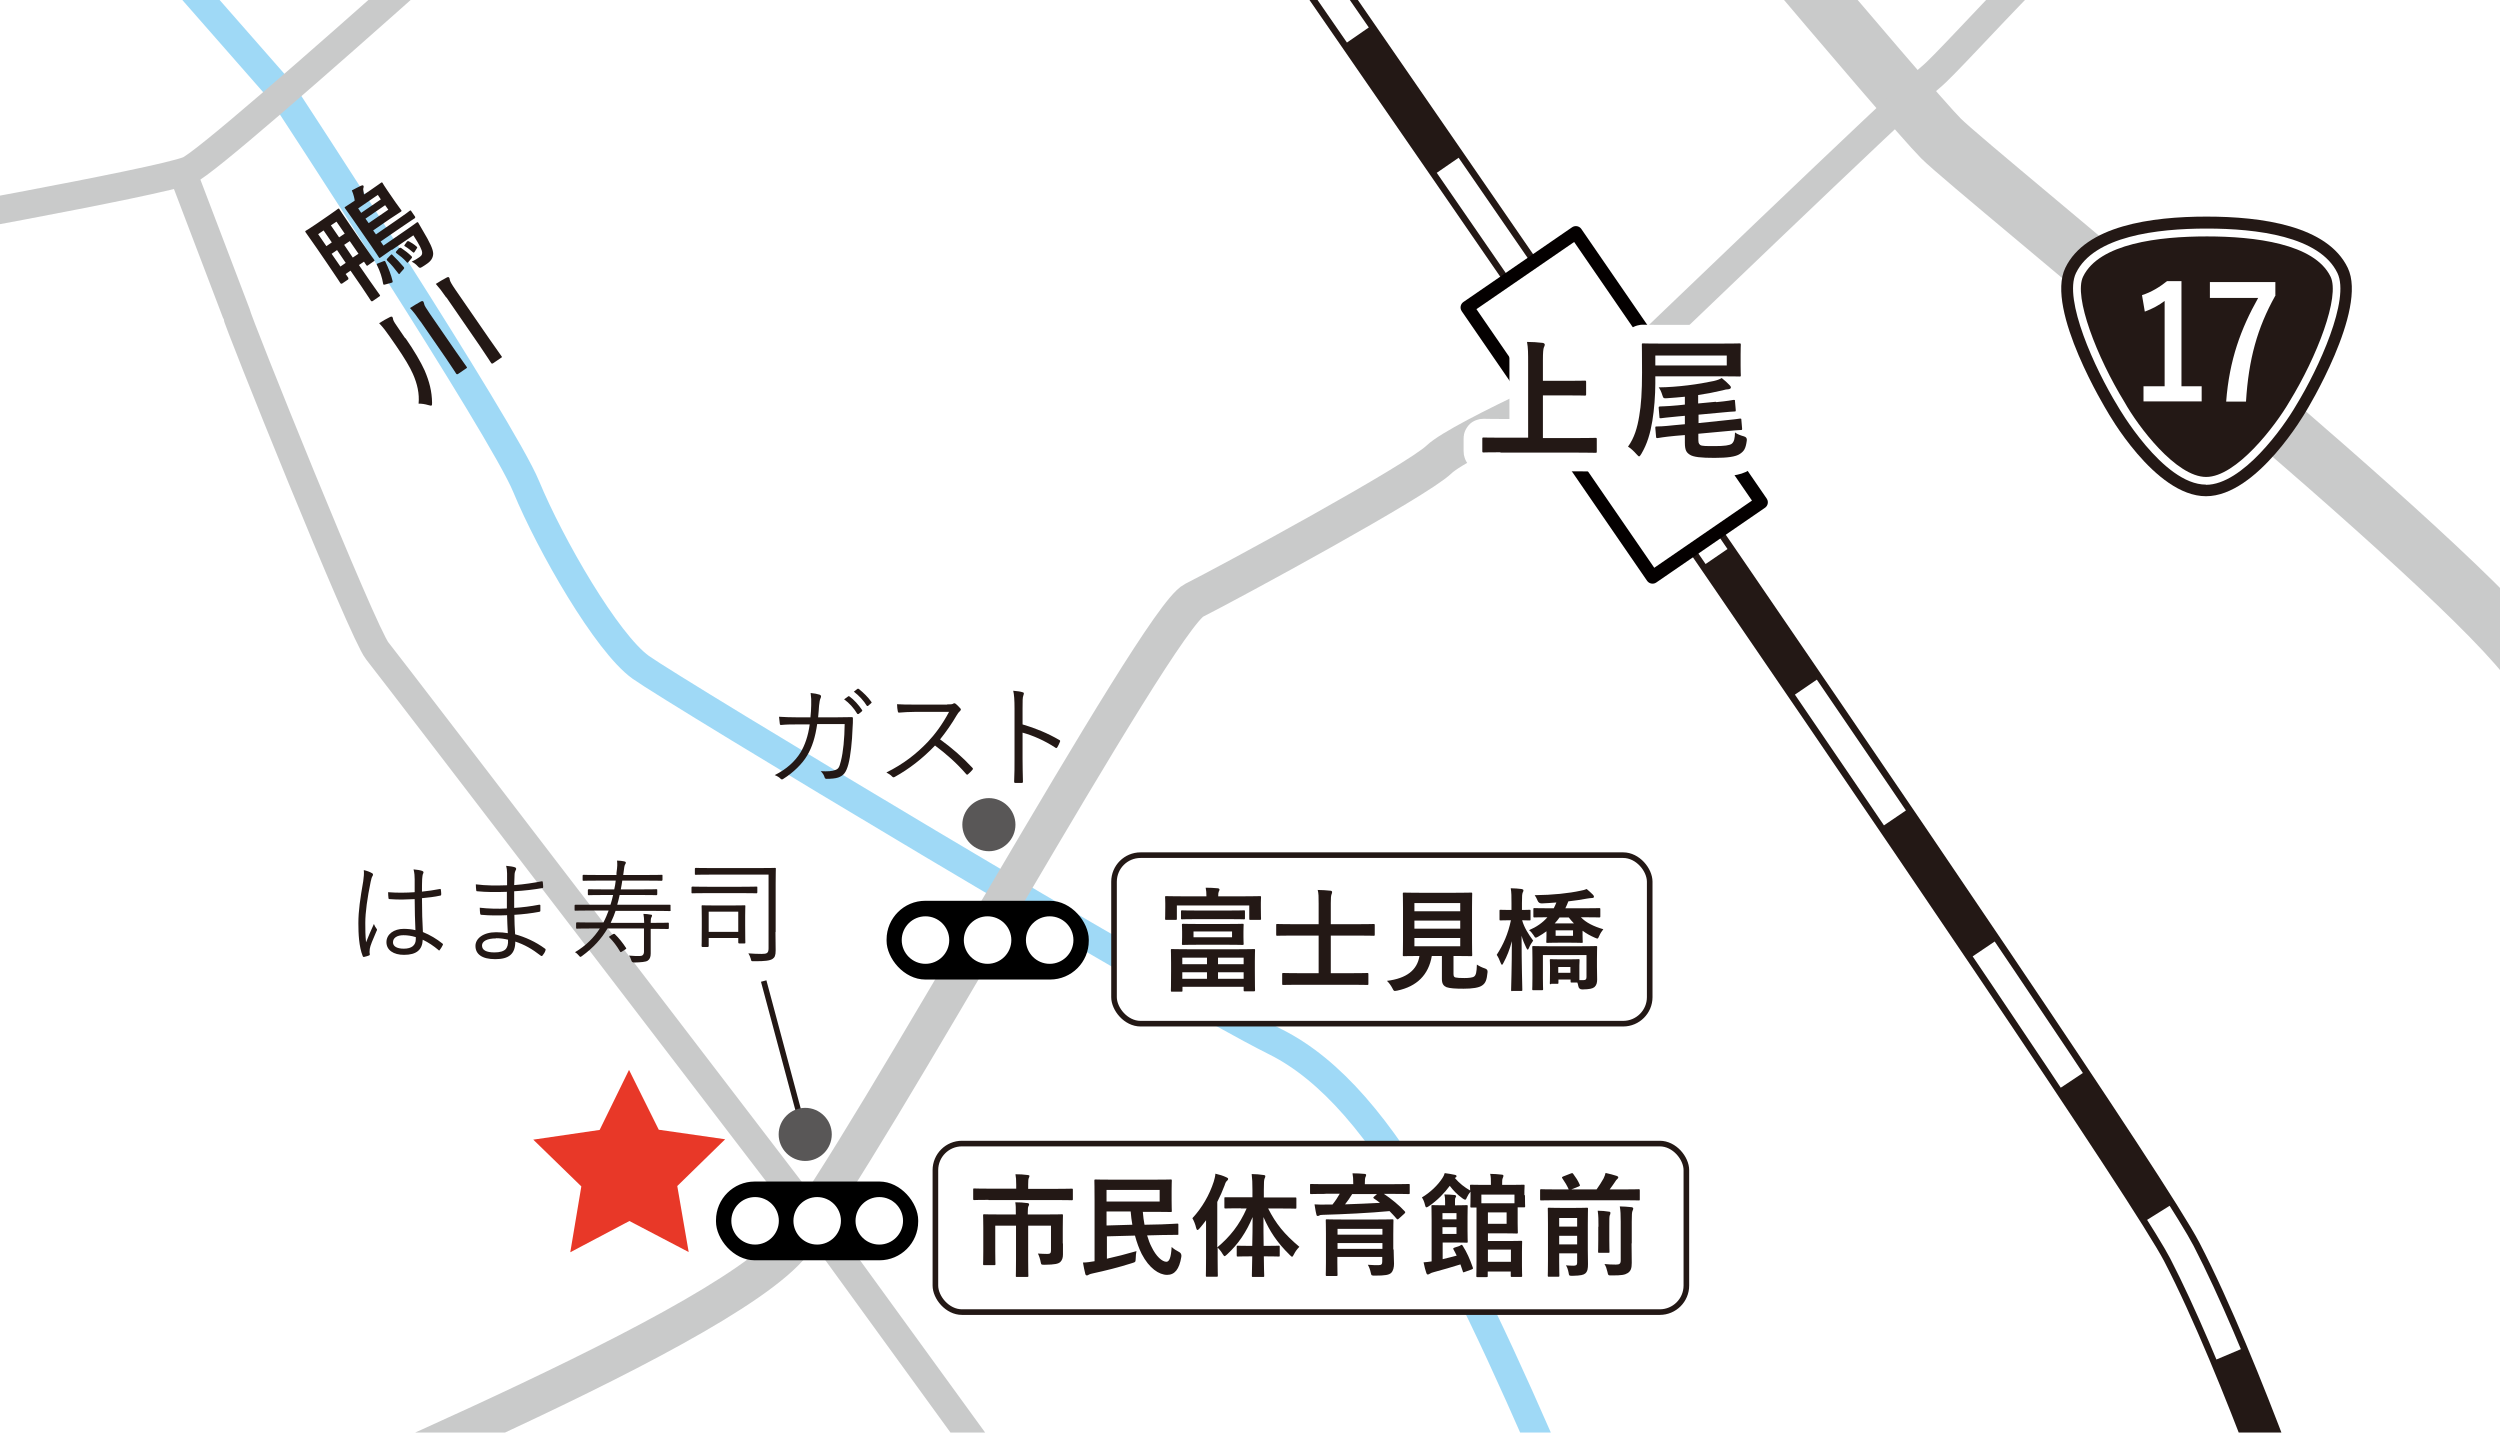 <?xml version="1.0" encoding="UTF-8"?>
<svg id="_レイヤー_2" data-name="レイヤー 2" xmlns="http://www.w3.org/2000/svg" xmlns:xlink="http://www.w3.org/1999/xlink" viewBox="0 0 133.66 76.59">
  <defs>
    <style>
      .cls-1, .cls-2, .cls-3, .cls-4, .cls-5, .cls-6, .cls-7, .cls-8, .cls-9, .cls-10 {
        fill: none;
      }

      .cls-11 {
        clip-path: url(#clippath);
      }

      .cls-12, .cls-13 {
        fill: #fff;
      }

      .cls-14 {
        fill: #e83828;
      }

      .cls-15, .cls-16 {
        fill: #231815;
      }

      .cls-17 {
        fill: #595757;
      }

      .cls-2 {
        stroke-width: 3px;
      }

      .cls-2, .cls-3, .cls-5, .cls-9, .cls-10, .cls-13 {
        stroke-linejoin: round;
      }

      .cls-2, .cls-3, .cls-9 {
        stroke: #c9caca;
      }

      .cls-3, .cls-10 {
        stroke-width: 1.5px;
      }

      .cls-4 {
        stroke-dasharray: 0 0 8.46 8.46;
        stroke-width: 1.42px;
      }

      .cls-4, .cls-5 {
        stroke: #fff;
      }

      .cls-4, .cls-7, .cls-8 {
        stroke-miterlimit: 10;
      }

      .cls-5, .cls-9 {
        stroke-width: 2px;
      }

      .cls-5, .cls-10, .cls-13 {
        stroke-linecap: round;
      }

      .cls-6, .cls-7 {
        stroke-width: .3px;
      }

      .cls-6, .cls-7, .cls-8 {
        stroke: #231815;
      }

      .cls-16 {
        fill-rule: evenodd;
      }

      .cls-8 {
        stroke-width: 2.13px;
      }

      .cls-10 {
        stroke: #9fd9f6;
      }

      .cls-13 {
        stroke: #040000;
        stroke-width: .71px;
      }
    </style>
    <clipPath id="clippath">
      <rect class="cls-1" width="133.66" height="76.59"/>
    </clipPath>
  </defs>
  <g id="_レイヤー_1-2" data-name="レイヤー 1">
    <g class="cls-11">
      <rect class="cls-12" x="-6.21" y="-6.09" width="149.3" height="85.55"/>
      <path class="cls-10" d="m84.33,81.76c-5.75-13.45-10.15-23.07-16.14-26.06-5.99-2.99-32.11-18.72-33.93-20.02-1.82-1.3-4.84-6.55-6.13-9.67-1.28-3.12-13-21.01-13-21.01L.29-11.92"/>
      <path class="cls-9" d="m11.44,82.7c.5-.91,27-11.21,30.96-16.23,3.96-5.02,19.45-33.37,21.43-34.37s11.93-6.4,13.1-7.53c1.17-1.13,9.57-4.86,10.59-5.23"/>
      <path class="cls-3" d="m56.18,82.7l-12.57-17.31s-22.68-29.65-23.44-30.59c-.77-.94-7.53-17.77-7.53-18.03l-2.92-7.67"/>
      <polygon class="cls-14" points="35.22 60.4 38.77 60.91 36.21 63.41 36.82 66.94 33.65 65.28 30.49 66.95 31.08 63.43 28.51 60.93 32.06 60.41 33.63 57.2 35.22 60.4"/>
      <path class="cls-17" d="m54.29,44.09c0,.78-.64,1.42-1.42,1.42s-1.42-.64-1.42-1.42.64-1.42,1.42-1.42,1.42.64,1.42,1.42"/>
      <g>
        <path class="cls-15" d="m19.88,46.67c.07.05.08.1.04.16-.04.06-.07.15-.1.3-.18.86-.29,1.66-.29,2.21,0,.34,0,.65.04,1.04.12-.32.26-.62.42-.98.04.11.09.18.14.25.04.05.03.08,0,.13-.2.46-.34.79-.36.95-.01.11-.02.2,0,.27.01.04,0,.06-.03.08-.07.03-.18.06-.27.08-.04.01-.06,0-.08-.05-.2-.5-.23-1.2-.23-1.75,0-.66.1-1.33.26-2.25.03-.2.05-.43.03-.59.15.03.34.1.43.16Zm2.3,1.4c-.43.02-.86.04-1.34,0-.04,0-.06,0-.07-.05-.01-.08-.02-.21-.02-.32.5.04.98.03,1.42,0,0-.22,0-.45,0-.69,0-.17-.01-.33-.06-.53.2.02.34.04.46.08.04.02.07.04.07.07s0,.05-.02.08c-.03.05-.04.17-.05.29-.01.21-.01.42-.01.67.31-.03.64-.08.95-.14.05-.01.05,0,.06.04.01.07.02.17.02.24,0,.04-.02.07-.04.07-.31.07-.67.11-.99.14,0,.7.02,1.27.05,1.81.39.16.74.37,1.05.62.03.02.03.04.01.08-.04.08-.1.19-.16.26-.02.04-.05.03-.07,0-.26-.22-.53-.4-.84-.55-.02.53-.32.81-1,.81-.56,0-.94-.25-.94-.68s.41-.71.92-.71c.19,0,.44.02.63.07-.02-.5-.04-1.05-.04-1.67Zm.04,2.03c-.23-.07-.44-.1-.65-.1-.34,0-.56.14-.56.38,0,.22.22.34.58.34.43,0,.64-.19.64-.51v-.11Z"/>
        <path class="cls-15" d="m27.12,48.93c-.46.02-.95.02-1.38-.02-.05,0-.06-.02-.07-.07-.01-.08-.02-.22-.02-.31.44.05.98.07,1.45.04,0-.29,0-.61,0-.89-.58.02-1.1.02-1.59-.03-.04,0-.05-.02-.05-.06-.01-.09-.02-.18-.02-.31.53.07,1.09.07,1.67.05,0-.25,0-.41,0-.64,0-.17-.02-.28-.05-.4.2.02.36.04.47.08.07.02.08.09.05.14-.04.07-.07.16-.07.28-.01.19-.01.32-.02.53.55-.04,1.04-.12,1.46-.2.05-.01.06,0,.07.04.01.1.02.19.02.26,0,.05-.02.06-.04.06-.47.08-.95.14-1.51.17,0,.29,0,.61,0,.89.46-.03.86-.08,1.33-.17.04-.01.06,0,.07.03,0,.07,0,.19,0,.29,0,.04-.02.05-.06.06-.43.08-.85.13-1.33.16,0,.37.02.68.04,1.04.54.15,1.1.4,1.6.77.03.02.04.05.02.1-.02.08-.09.19-.15.26-.03.04-.05.04-.09.02-.49-.38-.89-.6-1.37-.76,0,.67-.35.94-1.07.94s-1.06-.27-1.06-.71c0-.39.41-.73,1.1-.73.24,0,.46.02.63.05-.02-.34-.03-.61-.04-.95Zm-.59,1.24c-.5,0-.76.16-.76.38,0,.25.23.37.67.37.28,0,.5-.06.61-.19.07-.09.13-.24.11-.49-.21-.05-.42-.08-.64-.08Z"/>
        <path class="cls-15" d="m35.86,48.66s0,.05-.05.05c-.03,0-.22-.01-.79-.01h-2.11c-.04.14-.15.41-.26.64h1.79c0-.22-.02-.34-.04-.48.14,0,.28.02.39.04.05,0,.07.02.07.05,0,.04-.02.07-.04.11-.02.04-.03.1-.03.28h.11c.58,0,.78-.01.81-.01.04,0,.05,0,.05.05v.24s0,.05-.05.05c-.03,0-.23-.01-.81-.01h-.11v.56c0,.28,0,.51,0,.76,0,.18-.05.31-.16.38-.1.07-.35.09-.73.1q-.12,0-.15-.12c-.03-.1-.07-.18-.12-.25.22.02.46.03.61.02.1,0,.19-.07.19-.23v-1.24h-1.95c-.33.56-.77,1.04-1.36,1.47-.04.03-.07.05-.09.05-.02,0-.04-.02-.08-.07-.07-.08-.13-.14-.21-.18.59-.35,1.02-.79,1.33-1.27h-.4c-.59,0-.78.01-.82.01-.04,0-.05,0-.05-.05v-.24s0-.05.05-.05c.04,0,.23.01.82.01h.59c.1-.18.22-.47.28-.64h-.98c-.57,0-.76.01-.79.01-.04,0-.05,0-.05-.05v-.23s0-.04.05-.04c.03,0,.22,0,.79,0h1.08c.05-.16.1-.34.14-.52h-.46c-.6,0-.8.01-.84.01-.04,0-.05,0-.05-.05v-.22s0-.05.05-.05c.04,0,.24.01.84.01h.52c.04-.16.06-.31.08-.47h-.88c-.61,0-.82.01-.84.01-.04,0-.05,0-.05-.05v-.23s0-.04.05-.04c.03,0,.23.01.84.01h.92v-.11c.05-.35.05-.48.03-.66.14,0,.28.02.38.04.05.01.09.03.09.07,0,.04-.02.07-.04.1-.03.05-.05.14-.1.56h1.21c.6,0,.81-.01.84-.01.04,0,.05,0,.05.04v.23s0,.05-.05.05c-.03,0-.24-.01-.84-.01h-1.26c-.02.16-.05.31-.08.47h1.07c.6,0,.8-.01.83-.01.05,0,.05,0,.05.05v.22s0,.05-.05.05c-.03,0-.23-.01-.83-.01h-1.13c-.04.18-.08.35-.13.52h2.01c.57,0,.76,0,.79,0,.04,0,.05,0,.05.04v.23Zm-3.08,1.28s.06-.03.09,0c.21.2.44.49.6.74.02.03.02.05-.04.08l-.17.11c-.07.05-.09.04-.11,0-.17-.29-.37-.55-.57-.75-.03-.03-.03-.04.04-.08l.16-.1Z"/>
        <path class="cls-15" d="m37.83,47.75c-.59,0-.78.01-.81.01-.04,0-.05,0-.05-.05v-.26s0-.05.05-.05c.03,0,.22.01.81.01h1.8c.59,0,.78-.01.81-.01.04,0,.05,0,.05.05v.26s0,.05-.05.05c-.03,0-.22-.01-.81-.01h-1.8Zm3.63,2.09c0,.45.01.78.01.97,0,.28-.05.38-.17.46-.13.08-.36.13-1.02.12-.12,0-.11,0-.14-.13-.03-.11-.08-.21-.13-.29.21.02.55.03.71.03.28,0,.37-.04.37-.3v-3.94h-3.05c-.61,0-.81.01-.84.01-.04,0-.05,0-.05-.05v-.27s0-.05.05-.05c.03,0,.23.01.84.01h2.54c.61,0,.82-.01.85-.01.04,0,.05,0,.05.05,0,.03-.01.26-.01.8v2.57Zm-3.57.3v.44s0,.05-.05.05h-.28s-.05,0-.05-.05c0-.04.01-.17.01-1.01v-.47c0-.47-.01-.62-.01-.65,0-.04,0-.05.05-.05.04,0,.19.01.68.01h.88c.49,0,.65-.01.68-.01.04,0,.05,0,.05.05,0,.04-.01.17-.01.52v.48c0,.79.01.91.01.94,0,.04,0,.05-.05.05h-.28s-.05,0-.05-.05v-.24h-1.58Zm0-.32h1.58v-1.08h-1.58v1.08Z"/>
      </g>
      <g>
        <path class="cls-15" d="m43.33,38.34c.02-.22.04-.4.04-.64.01-.23,0-.43-.03-.65.2.02.36.05.48.09.08.03.1.09.05.19-.04.08-.06.22-.08.4-.01.21-.03.38-.05.62h1.02c.26,0,.5-.01.75-.01.08,0,.09.01.09.07,0,.13,0,.33-.02.55-.02.67-.11,1.48-.22,1.89-.12.45-.26.62-.55.72-.14.05-.39.07-.62.07-.05,0-.08-.02-.1-.07-.04-.14-.1-.23-.21-.34.37.02.61,0,.77-.06.17-.06.22-.12.31-.49.12-.47.19-1.18.2-1.97h-1.47c-.1.7-.27,1.24-.54,1.69-.25.43-.74.91-1.27,1.24-.05.04-.1.04-.14,0-.07-.08-.19-.15-.32-.2.64-.32,1.09-.74,1.38-1.21.23-.38.41-.89.49-1.5h-.7c-.27,0-.53,0-.83.03-.05,0-.06-.01-.07-.08-.01-.08-.03-.24-.04-.36.34.02.61.03.93.03h.76Zm2.01-1.11s.04-.02.07,0c.24.17.5.46.68.73.02.02.01.05-.01.07l-.17.14s-.06.02-.08-.01c-.17-.29-.43-.58-.7-.77l.22-.16Zm.5-.4s.04-.02.07,0c.24.19.51.45.68.7.02.03.01.05-.02.07l-.16.14s-.05.02-.07-.01c-.15-.25-.41-.54-.69-.75l.19-.15Z"/>
        <path class="cls-15" d="m50.64,37.66c.2,0,.27,0,.34-.05.04-.02.08-.01.12.02.08.07.17.16.25.25.04.05.02.09-.03.14-.06.05-.11.12-.17.22-.26.45-.57.89-.89,1.29.62.45,1.18.93,1.72,1.51.05.05.05.07,0,.13-.07.08-.14.15-.22.22-.04.04-.07.04-.11-.01-.5-.58-1.07-1.08-1.66-1.52-.68.71-1.4,1.26-2.14,1.67-.07.04-.1.04-.15-.01-.08-.09-.19-.15-.31-.22.91-.45,1.61-1,2.21-1.63.39-.41.79-.95,1.14-1.61h-1.81c-.34,0-.59.02-.86.04-.05,0-.06-.02-.07-.07-.02-.08-.04-.26-.04-.38.29.02.56.02.93.02h1.74Z"/>
        <path class="cls-15" d="m54.67,38.73c.69.2,1.36.48,1.96.83.05.02.06.05.04.1-.04.11-.1.22-.14.29-.04.05-.06.06-.11.02-.56-.37-1.2-.65-1.75-.8v1.39c0,.37.01.83.02,1.22,0,.06-.01.08-.08.08-.09,0-.21,0-.31,0-.07,0-.08-.02-.08-.08.02-.38.02-.85.02-1.22v-2.67c0-.45-.02-.76-.07-.96.21.02.39.04.5.08.1.02.07.09.04.18-.04.1-.04.28-.04.67v.87Z"/>
      </g>
      <line class="cls-7" x1="43.05" y1="60.74" x2="40.83" y2="52.45"/>
      <g>
        <path class="cls-15" d="m18.62,14.86s.03.06-.02.09l-.31.21s-.06.03-.09-.02c-.02-.03-.13-.21-.73-1.09l-.52-.76c-.46-.66-.59-.84-.61-.87-.03-.05-.03-.06.02-.09.04-.02.17-.1.54-.35l.64-.44c.37-.25.49-.35.52-.37.05-.03.06-.03.09.02.02.03.14.22.53.79l.58.85c.59.86.72,1.02.74,1.05.03.05.03.06-.02.09l-.3.21c-.05.04-.06.04-.1-.01l-.12-.18-.27.18.58.84c.33.48.5.7.53.75.03.05.03.06-.02.09l-.36.25s-.06.03-.09-.02c-.04-.05-.18-.29-.51-.77l-.58-.84-.26.18.14.2Zm-.88-1.9l-.44-.64-.29.2.44.64.29-.2Zm-.05-.91l.44.64.3-.2-.44-.64-.3.2Zm.79,2l-.46-.68-.29.2.47.68.29-.2Zm.69-.48l-.47-.68-.3.2.46.68.3-.2Zm1.78-.23c-.39.27-.58.41-.61.43-.05.03-.06.03-.09-.02-.02-.03-.13-.21-.4-.6l-.99-1.43c-.27-.39-.39-.55-.41-.58-.04-.05-.03-.06.02-.09.02-.02.15-.09.49-.32,0-.09-.03-.17-.04-.23-.03-.11-.06-.21-.11-.32.18-.1.35-.18.49-.25.06-.02.1-.04.13,0,.02.04.02.06,0,.12s-.01.09,0,.16l.03.19.34-.23c.41-.28.54-.38.57-.4.05-.03.06-.03.09.02.02.04.08.14.27.42l.42.61c.19.27.27.37.29.4.04.05.04.06-.01.1-.03.02-.17.11-.58.38l-.9.62.15.21,1.09-.75c.51-.35.69-.49.71-.51.05-.03.06-.03.09.02l.2.29s.03.05-.02.09c-.03.02-.22.14-.73.49l-1.09.75.15.22,1.25-.86c.38-.26.49-.35.52-.37.05-.03.07-.04.1.02.06.11.12.21.22.38.4.67.57,1.03.57,1.27-.01.23-.13.4-.36.55-.09.06-.14.1-.23.15-.11.07-.14.07-.24-.04-.11-.12-.2-.18-.32-.24.17-.08.3-.16.41-.24s.15-.13.15-.23c0-.15-.13-.41-.47-.94l-1.16.79Zm-1.8-2.2l.16.24,1.05-.72-.16-.24-1.05.72Zm1.44-.17l-1.05.72.17.24,1.05-.72-.17-.24Zm-.1,3c.07-.03.09-.03.12.03.16.34.3.69.38,1.03.01.06,0,.07-.07.09l-.33.09c-.09.03-.1,0-.11-.06-.05-.31-.16-.64-.32-.97-.03-.07-.03-.07.05-.1l.28-.11Zm.91.63c-.06.07-.07.07-.11.01-.18-.24-.36-.46-.58-.67-.05-.05-.04-.07,0-.12l.17-.18c.06-.05.06-.06.11,0,.22.21.39.4.59.63.04.05.04.07-.01.13l-.18.2Zm-.05-1.33s.05-.05.1-.01c.21.14.39.28.55.44.04.04.04.06,0,.11l-.16.19c-.06.07-.07.06-.11,0-.16-.18-.35-.33-.53-.46-.05-.04-.05-.06,0-.12l.14-.16Zm.4-.35s.05-.05.11-.02c.13.07.29.17.41.28.05.04.05.05,0,.12l-.1.16c-.04.06-.05.06-.1.02-.13-.11-.25-.21-.4-.3-.06-.03-.07-.05-.03-.1l.11-.15Z"/>
        <path class="cls-15" d="m21.68,18.08c.46.66.82,1.28,1.02,1.72.26.61.39,1.12.4,1.73,0,.09,0,.13-.03.15-.02.02-.07,0-.16-.02-.21-.06-.36-.08-.53-.08.05-.53-.07-1.06-.3-1.58-.16-.37-.46-.87-.9-1.51l-.34-.49c-.18-.26-.35-.49-.57-.72.21-.13.39-.24.58-.33.06-.03.11-.03.13,0,.02.04.03.07.04.14.02.08.11.22.34.55l.3.44Zm.8-.89c-.24-.35-.36-.5-.56-.72.2-.13.4-.25.58-.35.05-.03.11-.03.13,0,.03.05.04.09.05.14.01.07.08.19.32.54l1.37,1.99c.36.52.55.78.57.81.04.05.04.06-.02.1l-.44.3s-.06.03-.09-.02c-.02-.03-.19-.3-.55-.83l-1.36-1.97Zm1.38-1.28c-.24-.35-.36-.5-.56-.73.19-.12.4-.25.58-.34.05-.03.11-.04.13,0,.03.04.03.08.04.13.02.08.08.2.32.55l1.8,2.61c.43.62.62.88.64.91.04.05.03.06-.02.09l-.44.3s-.06.03-.09-.02c-.02-.03-.19-.3-.61-.92l-1.79-2.6Z"/>
      </g>
      <g>
        <g>
          <rect class="cls-12" x="50.01" y="61.14" width="40.15" height="9.01" rx="1.42" ry="1.42"/>
          <rect class="cls-6" x="50.01" y="61.14" width="40.15" height="9.01" rx="1.42" ry="1.42"/>
        </g>
        <g>
          <path class="cls-15" d="m52.85,64.15c-.53,0-.71.01-.75.01-.06,0-.07,0-.07-.07v-.48c0-.07,0-.07.07-.07.04,0,.22.01.75.01h1.48v-.21c0-.26-.01-.41-.04-.56.22,0,.44.01.65.04.05,0,.1.02.1.05,0,.04-.02.07-.04.12-.02.05-.03.13-.03.35v.22h1.57c.53,0,.71-.01.75-.01.06,0,.07,0,.07.07v.48c0,.06,0,.07-.07.07-.04,0-.22-.01-.75-.01h-3.69Zm3.98,2.33c0,.22,0,.39,0,.59,0,.17-.04.3-.14.4-.11.1-.28.14-.83.15-.19,0-.19,0-.22-.14-.03-.17-.09-.35-.15-.46.19.01.34.02.5.02s.2-.04.2-.2v-1.31h-1.22v1.79c0,.57.01.85.01.89,0,.05,0,.06-.07.06h-.53c-.07,0-.07,0-.07-.06,0-.04.01-.32.01-.89v-1.79h-1.11v1.37c0,.46.01.64.01.67,0,.06,0,.07-.07.07h-.53c-.05,0-.06,0-.06-.07,0-.04.01-.21.01-.68v-1.25c0-.42-.01-.61-.01-.65,0-.06,0-.07.06-.07.04,0,.25.01.83.01h.86v-.09c0-.25,0-.4-.03-.56.22,0,.43.01.64.04.06,0,.1.03.1.07s-.02.07-.04.11c-.02.05-.03.13-.03.33v.1h.98c.59,0,.8-.01.83-.01.06,0,.07,0,.07.07,0,.04-.01.26-.01.7v.79Z"/>
          <path class="cls-15" d="m59.16,67.3c.5-.11,1.05-.25,1.6-.41-.02.1-.04.24-.04.39-.01.2-.01.19-.19.25-.72.23-1.45.41-2.1.55-.1.02-.16.04-.2.06-.04.02-.08.05-.12.05-.05,0-.08-.04-.09-.1-.05-.18-.08-.38-.12-.59.19,0,.38-.03.62-.07v-3.24c0-.67-.01-1.01-.01-1.06,0-.06,0-.07.07-.07.04,0,.33.01.9.01h2.16c.61,0,.91-.01.95-.01.05,0,.06,0,.06.07,0,.04-.01.19-.01.52v.55c0,.34.01.49.01.53,0,.06,0,.07-.06.07-.04,0-.34-.01-.95-.01h-.54c.02.25.05.48.09.69l.91-.02c.56-.02.77-.04.83-.04.07,0,.07,0,.07.07v.46c.01.06,0,.07-.05.07s-.28,0-.83.01l-.79.02c.07.23.14.43.23.6.25.53.58.81.8.81.15,0,.25-.21.28-.79.11.1.25.19.37.25q.18.08.15.27c-.11.68-.36.97-.76.97-.43,0-.96-.35-1.36-1.12-.14-.28-.26-.61-.36-.98l-1.5.04v1.2Zm2.84-3.68h-2.84v.62h2.84v-.62Zm-2.84,1.16v.74l1.38-.04c-.04-.22-.07-.46-.09-.71h-1.29Z"/>
          <path class="cls-15" d="m66.35,64.6c-.59,0-.79.01-.82.01-.06,0-.07,0-.07-.07v-.46c0-.07,0-.07.07-.07.04,0,.23,0,.82,0h.61v-.39c0-.38-.01-.59-.04-.85.22,0,.43.02.63.05.06,0,.1.03.1.06,0,.05-.02.08-.04.13-.03.07-.04.2-.04.61v.4h.85c.58,0,.79,0,.83,0,.05,0,.06,0,.06.07v.46c0,.06,0,.07-.06.07-.04,0-.25-.01-.83-.01h-.62c.41.81.86,1.37,1.67,2.05-.13.13-.22.26-.29.4-.04.08-.07.13-.1.13s-.07-.04-.13-.1c-.69-.68-1.07-1.27-1.4-2.02,0,.54,0,1.07.01,1.54h.14c.47,0,.62-.01.65-.01.06,0,.07,0,.07.07v.44c0,.07,0,.07-.07.07-.04,0-.19-.01-.65-.01h-.13c0,.57.02.96.02,1.03s0,.07-.07.07h-.52c-.07,0-.07,0-.07-.07s.01-.46.02-1.03h-.11c-.47,0-.62.01-.65.01-.06,0-.07,0-.07-.07v-.44c0-.06,0-.07.07-.07.04,0,.19.01.65.01h.11c.01-.47.02-1,.02-1.54-.34.81-.77,1.45-1.37,2-.06.05-.1.09-.13.09s-.05-.04-.1-.11c-.08-.14-.18-.26-.27-.35v.58c0,.59.01.88.01.91,0,.06,0,.07-.07.07h-.51c-.05,0-.06,0-.06-.07,0-.04.01-.32.01-.91v-1.36c0-.2,0-.44,0-.68-.11.15-.23.3-.35.44-.04.05-.08.08-.11.08s-.05-.04-.07-.11c-.04-.19-.13-.4-.2-.52.52-.56.91-1.24,1.14-1.95.04-.14.08-.28.09-.43.22.05.41.11.58.19.07.03.1.05.1.09s-.02.07-.07.11c-.04.04-.07.08-.12.24-.11.29-.24.59-.39.88v2.43c.67-.56,1.18-1.19,1.57-2.08h-.34Z"/>
          <path class="cls-15" d="m70.86,63.83c-.53,0-.71.01-.75.01-.06,0-.07,0-.07-.07v-.4c0-.07,0-.07.07-.07.04,0,.22.01.75.01h1.49v-.02c0-.26-.01-.41-.04-.56.22,0,.43.01.64.03.06,0,.09.03.09.06,0,.04-.02.07-.04.12-.02.05-.03.13-.03.35v.02h1.58c.53,0,.71-.01.75-.01.07,0,.07,0,.07.07v.4c0,.06,0,.07-.07.07-.04,0-.22-.01-.75-.01h-.56c.38.25.83.62,1.11.93.02.02.03.04.03.05,0,.02-.01.04-.05.08l-.29.26c-.05.05-.08.06-.12.01-.12-.14-.25-.28-.38-.41-1.02.1-2.49.17-3.56.2-.12,0-.16.01-.2.04-.02.01-.05.02-.08.02-.04,0-.06-.02-.07-.08-.04-.14-.07-.37-.1-.54.22.01.41.02.62.01.1,0,.22,0,.34,0,.16-.2.29-.4.39-.58h-.76Zm3.65,2.97c0,.28.02.61.02.76,0,.19-.04.39-.16.5-.11.1-.31.14-.85.14-.19,0-.2,0-.23-.14-.04-.18-.08-.3-.16-.44.26.02.41.02.57.02s.2-.05.2-.2v-.24h-2.4v.27c0,.44.01.65.01.68,0,.06,0,.07-.07.07h-.49c-.06,0-.07,0-.07-.07,0-.04.01-.23.01-.67v-1.53c0-.45-.01-.65-.01-.69,0-.07,0-.07.07-.07.04,0,.25.01.83.01h1.83c.58,0,.79-.01.82-.01.06,0,.07,0,.07.07,0,.04-.01.28-.01.74v.8Zm-3-1.1v.31h2.4v-.31h-2.4Zm2.4,1.07v-.31h-2.4v.31h2.4Zm-1.61-2.94c-.13.21-.26.4-.39.56.62-.02,1.29-.05,1.87-.08-.1-.08-.21-.16-.32-.23-.05-.04-.05-.05,0-.1l.16-.14h-1.32Z"/>
          <path class="cls-15" d="m81.53,63.9c0,.46.01.54.01.58,0,.06,0,.07-.07.07h-.33c0,.08,0,.19,0,.34v.5c0,.31.01.45.01.49,0,.06,0,.07-.07.07-.04,0-.2-.01-.58-.01h-.95v.41h1.12c.41,0,.61-.01.64-.01.07,0,.07,0,.07.06,0,.04-.01.19-.01.53v.75c0,.35.01.49.01.52,0,.06,0,.07-.07.07h-.47c-.06,0-.07,0-.07-.07v-.22h-1.23v.23c0,.06,0,.07-.07.07h-.47c-.06,0-.07,0-.07-.07,0-.04.01-.28.01-.83v-2.13c0-.34,0-.56,0-.69h-.26c-.06,0-.07,0-.07-.07,0-.04.01-.12.01-.58v-.2c-.07.08-.14.19-.19.3-.04.09-.05.13-.1.13-.03,0-.07-.02-.14-.07-.28-.2-.49-.42-.68-.67-.28.38-.65.77-1.12,1.09-.06.04-.1.06-.13.06s-.05-.03-.07-.11c-.04-.18-.1-.32-.17-.42.44-.26.85-.65,1.1-1.04.05-.07.09-.16.12-.26.17.02.39.06.53.09.07.01.1.04.1.07,0,.04-.02.07-.06.08l-.03.02c.25.29.52.5.82.67,0-.13-.01-.21-.01-.24,0-.06,0-.07.07-.07.04,0,.23.01.76.01h.29v-.03c0-.25,0-.4-.04-.56.22,0,.41.02.61.04.06,0,.1.03.1.06,0,.05-.02.08-.04.13-.03.07-.03.17-.03.31v.05h.37c.53,0,.73-.01.76-.01.07,0,.07,0,.07.07,0,.04-.01.13-.01.27v.22Zm-3.45,2.67c.07-.02.08-.03.12.03.22.34.39.73.54,1.16.02.06.02.08-.06.11l-.36.13c-.08.03-.1.04-.11-.02-.04-.13-.09-.26-.13-.38-.45.14-.92.28-1.41.41-.1.02-.18.06-.23.09-.03.02-.07.04-.1.04-.04,0-.06-.02-.08-.07-.05-.14-.11-.37-.15-.58.15-.01.29-.03.43-.05v-2.18c0-.49-.01-.72-.01-.76,0-.06,0-.07.07-.07.04,0,.23.01.63.01h.03v-.18c0-.11,0-.25-.04-.4.19,0,.37.01.55.03.05,0,.08.04.08.07s-.02.05-.04.08c-.02.04-.02.13-.02.21v.19h.1c.33,0,.47-.01.51-.01.06,0,.07,0,.07.07,0,.04-.01.2-.01.58v.72c0,.37.01.55.01.58,0,.05,0,.06-.07.06-.04,0-.18-.01-.51-.01h-.76v.89c.26-.06.52-.13.75-.19-.05-.11-.11-.22-.17-.33-.03-.05-.02-.07.06-.1l.32-.11Zm-.96-1.71v.33h.75v-.33h-.75Zm.75.75h-.75v.36h.75v-.36Zm1.33-1.74v.46c.11,0,.28,0,.5,0h.8c.23,0,.38,0,.47,0v-.46h-1.78Zm1.35.95h-1v.61h1v-.61Zm-1,1.99v.65h1.23v-.65h-1.23Z"/>
          <path class="cls-15" d="m83.16,64.17c-.53,0-.71.01-.75.01-.06,0-.07,0-.07-.07v-.46c0-.06,0-.07.07-.07.04,0,.22.01.75.01h.71c-.1-.22-.19-.37-.34-.59-.04-.05-.02-.07.04-.1l.41-.16c.08-.03.09-.03.13.02.14.19.25.35.35.58.02.05.02.06-.07.1l-.38.15h1.35c.14-.2.26-.38.37-.58.05-.11.09-.2.11-.3.21.05.43.1.6.16.05.02.08.04.08.08,0,.03-.02.05-.05.08-.04.03-.07.07-.16.21-.07.1-.15.22-.25.35h.79c.53,0,.72-.01.75-.01.06,0,.07,0,.07.07v.46c0,.07,0,.07-.07.07-.04,0-.22-.01-.75-.01h-3.69Zm1.73,2.61c0,.31.01.62.01.8,0,.23-.02.39-.14.5-.09.08-.24.12-.68.13-.19,0-.19,0-.22-.18-.03-.15-.07-.28-.14-.38.16.01.25.02.4.02s.2-.04.2-.16v-.5h-.96v.42c0,.49.01.73.01.76,0,.06,0,.07-.07.07h-.48c-.06,0-.07,0-.07-.07,0-.04.01-.26.01-.78v-1.98c0-.52-.01-.76-.01-.8,0-.05,0-.06.07-.06.04,0,.19.01.63.01h.76c.44,0,.59-.01.62-.01.06,0,.07,0,.07.06,0,.04-.01.31-.01.85v1.3Zm-1.53-1.66v.46h.96v-.46h-.96Zm.96,1.41v-.46h-.96v.46h.96Zm1.14-.95c0-.35,0-.57-.04-.85.22,0,.4.02.6.05.06,0,.08.03.08.07,0,.05-.02.1-.04.14-.02.08-.02.2-.02.59v.71c0,.4.01.59.01.63,0,.06,0,.06-.07.06h-.47c-.06,0-.07,0-.07-.06,0-.04.01-.23.01-.63v-.7Zm1.77.89c0,.43.01.74.01,1.04s-.05.44-.21.55c-.16.1-.32.13-.86.13-.19,0-.19,0-.23-.19-.04-.17-.08-.3-.16-.42.21.02.38.03.61.03.19,0,.26-.04.26-.23v-2.07c0-.34-.01-.6-.05-.81.22,0,.41.02.62.04.06,0,.1.04.1.07,0,.05-.02.08-.04.13-.03.07-.04.2-.04.58v1.16Z"/>
        </g>
      </g>
      <g>
        <g>
          <rect class="cls-12" x="59.56" y="45.72" width="28.64" height="9.01" rx="1.42" ry="1.42"/>
          <rect class="cls-6" x="59.56" y="45.72" width="28.64" height="9.01" rx="1.42" ry="1.42"/>
        </g>
        <g>
          <path class="cls-15" d="m66.56,47.92c.55,0,.74-.01.79-.01.06,0,.07,0,.07.07,0,.04-.01.13-.01.28v.23c0,.5.01.59.01.62,0,.06,0,.07-.07.07h-.49c-.06,0-.07,0-.07-.07v-.7h-3.87v.7c0,.06,0,.07-.07.07h-.49c-.06,0-.07,0-.07-.07,0-.04.01-.13.01-.62v-.19c0-.19-.01-.28-.01-.32,0-.07,0-.07.07-.07.04,0,.24.01.79.01h1.35c0-.17-.01-.32-.04-.46.21,0,.43.01.64.03.06,0,.1.04.1.07,0,.04-.02.07-.04.11-.02.04-.03.11-.03.25h1.44Zm-3.89,5.1c-.06,0-.07,0-.07-.07,0-.04.01-.19.01-1.01v-.46c0-.47-.01-.64-.01-.67,0-.07,0-.07.07-.07.04,0,.24.01.82.01h2.72c.58,0,.79-.01.82-.01.07,0,.07,0,.07.07,0,.04-.01.2-.01.57v.55c0,.82.01.97.01,1,0,.06,0,.07-.07.07h-.47c-.06,0-.07,0-.07-.07v-.17h-3.27v.19c0,.06,0,.07-.07.07h-.48Zm1.32-3.88c-.56,0-.74.01-.78.01-.07,0-.07,0-.07-.07v-.34c0-.06,0-.07.07-.07.04,0,.22.01.78.01h1.72c.56,0,.74-.01.78-.01.07,0,.07,0,.07.07v.34c0,.07,0,.07-.07.07-.04,0-.22-.01-.78-.01h-1.72Zm1.64.26c.56,0,.75-.01.79-.01.07,0,.07,0,.07.07,0,.04-.01.12-.01.35v.29c0,.23.01.31.01.35,0,.06,0,.07-.07.07-.04,0-.23-.01-.79-.01h-1.58c-.56,0-.75.01-.79.01-.06,0-.07,0-.07-.07,0-.04.01-.12.01-.35v-.29c0-.23-.01-.31-.01-.35,0-.06,0-.07.07-.07.04,0,.23.01.79.01h1.58Zm-2.42,2.15h1.32v-.35h-1.32v.35Zm1.32.78v-.35h-1.32v.35h1.32Zm1.34-2.53h-2.06v.31h2.06v-.31Zm-.75,1.4v.35h1.37v-.35h-1.37Zm1.37,1.13v-.35h-1.37v.35h1.37Z"/>
          <path class="cls-15" d="m69.43,52.65c-.58,0-.77.01-.81.01-.06,0-.07,0-.07-.07v-.5c0-.06,0-.07.07-.07.04,0,.23.01.81.01h1.07v-2.01h-1.44c-.54,0-.73.01-.76.01-.06,0-.07,0-.07-.07v-.49c0-.07,0-.07.07-.07.04,0,.22.01.76.01h1.44v-1.1c0-.37,0-.53-.05-.73.22,0,.48.02.68.04.05,0,.09.03.09.07,0,.04-.01.08-.03.12-.03.08-.04.19-.04.47v1.13h1.52c.54,0,.73-.01.76-.01.06,0,.07,0,.07.07v.49c0,.06,0,.07-.07.07-.04,0-.22-.01-.76-.01h-1.52v2.01h1.13c.58,0,.77-.01.81-.01.06,0,.07,0,.07.07v.5c0,.06,0,.07-.07.07-.04,0-.23-.01-.81-.01h-2.86Z"/>
          <path class="cls-15" d="m77.71,52.06c0,.14.03.18.11.2.08.02.23.03.47.03.22,0,.44-.02.52-.08.1-.07.14-.23.15-.64.12.08.28.16.44.21q.15.05.13.2c-.04.42-.11.58-.28.7-.17.13-.54.18-1,.18s-.73-.02-.91-.08c-.14-.06-.25-.16-.25-.43v-1.24h-.54c-.17,1.01-.8,1.63-1.84,1.85-.06.01-.1.02-.13.02-.06,0-.08-.03-.14-.15-.08-.15-.18-.29-.29-.39,1.06-.13,1.62-.58,1.74-1.33h-.01c-.58,0-.77.01-.81.01-.07,0-.07,0-.07-.07,0-.04.01-.26.01-.73v-1.79c0-.48-.01-.7-.01-.74,0-.06,0-.07.07-.07.04,0,.24.01.82.01h1.93c.58,0,.78-.01.82-.01.06,0,.07,0,.07.07,0,.04-.01.26-.01.74v1.79c0,.47.01.7.01.73,0,.06,0,.07-.07.07-.04,0-.25-.01-.82-.01h-.11v.95Zm-2.09-3.78v.44h2.45v-.44h-2.45Zm2.45,1.37v-.43h-2.45v.43h2.45Zm0,.5h-2.45v.44h2.45v-.44Z"/>
          <path class="cls-15" d="m80.86,52.99c-.06,0-.07,0-.07-.07,0-.08.04-1.24.04-2.6-.11.43-.26.81-.45,1.16-.04.07-.05.1-.08.1-.02,0-.04-.03-.07-.1-.06-.17-.14-.33-.21-.43.35-.54.61-1.12.76-1.85h-.03c-.37,0-.49.01-.52.01-.05,0-.06,0-.06-.07v-.43c0-.06,0-.07.06-.07.04,0,.15.01.52.01h.06v-.37c0-.35,0-.56-.04-.79.22,0,.4.02.58.04.05.01.1.03.1.07,0,.05-.02.08-.04.12-.03.08-.04.17-.04.56v.37c.26,0,.36-.01.39-.01.07,0,.07,0,.07.07v.43c0,.07,0,.07-.07.07-.03,0-.13,0-.38-.01.11.4.35.76.59,1.09-.08.11-.17.25-.22.38-.03.07-.05.1-.07.1-.02,0-.05-.03-.08-.1-.1-.2-.18-.4-.25-.64,0,1.54.04,2.8.04,2.88,0,.06,0,.07-.07.07h-.48Zm1.82-3.2c-.14.1-.28.2-.43.28-.07.04-.11.06-.14.06-.04,0-.07-.04-.12-.13-.07-.11-.15-.2-.24-.27.4-.17.73-.4.98-.69-.47,0-.65.01-.68.01-.06,0-.07,0-.07-.07v-.36c0-.07,0-.07.07-.07.04,0,.23.01.82.01h.2c.05-.1.1-.2.14-.31-.25.02-.51.04-.78.05q-.16,0-.22-.14c-.05-.13-.11-.23-.16-.3.97-.01,1.82-.1,2.46-.24.13-.02.22-.05.32-.09.12.1.22.19.33.3.04.04.06.08.06.11,0,.04-.03.07-.1.07-.08,0-.18.02-.26.03-.32.06-.65.11-1.01.15-.05.13-.1.25-.16.37h.98c.58,0,.78-.01.82-.01.06,0,.07,0,.07.07v.36c0,.06,0,.07-.07.07-.04,0-.23-.01-.82-.01h-.15c.28.29.68.49,1.2.64-.08.1-.16.22-.21.34-.05.11-.07.16-.11.16-.02,0-.07-.02-.14-.05-.23-.1-.45-.22-.65-.37v.26c0,.22.01.29.01.32,0,.07,0,.07-.07.07-.04,0-.17-.01-.58-.01h-.65c-.41,0-.55.01-.58.01-.07,0-.07,0-.07-.07,0-.04.01-.11.01-.32v-.22Zm.25,2.83c-.07,0-.07,0-.07-.07,0-.04.01-.13.01-.62v-.24c0-.2-.01-.3-.01-.34,0-.07,0-.07.07-.07.04,0,.14.01.46.01h.53c.33,0,.43-.01.46-.01.07,0,.07,0,.07.07,0,.04-.01.13-.01.27v.26c0,.31,0,.45,0,.52h.23c.1,0,.15-.04.15-.16v-1.18h-2.33v1.24c0,.37.01.54.01.58,0,.05,0,.06-.07.06h-.44c-.06,0-.07,0-.07-.06,0-.04.01-.2.01-.58v-1.06c0-.38-.01-.56-.01-.59,0-.06,0-.07.07-.07.04,0,.24.01.81.01h1.7c.58,0,.78-.01.82-.01.07,0,.07,0,.07.07,0,.04-.01.24-.01.64v.4c0,.24.01.44.01.68,0,.16-.03.3-.14.4-.11.09-.26.12-.65.13q-.19,0-.22-.19c-.01-.07-.03-.13-.05-.18h-.29c-.07,0-.07,0-.07-.07v-.09h-.65v.16c0,.06,0,.07-.07.07h-.32Zm1.22-3.25c-.1-.1-.19-.21-.28-.32h-.49c-.08.11-.16.22-.26.32h1.02Zm-.05.37h-.93v.29h.93v-.29Zm-.79,2.27h.65v-.31h-.65v.31Z"/>
        </g>
      </g>
      <g>
        <rect x="38.28" y="63.17" width="10.81" height="4.21" rx="2.07" ry="2.07"/>
        <path class="cls-12" d="m47.01,66.54c-.7,0-1.27-.57-1.27-1.27s.57-1.27,1.27-1.27,1.27.57,1.27,1.27-.57,1.27-1.27,1.27Z"/>
        <path class="cls-12" d="m43.69,66.54c-.7,0-1.27-.57-1.27-1.27s.57-1.27,1.27-1.27,1.27.57,1.27,1.27-.57,1.27-1.27,1.27Z"/>
        <path class="cls-12" d="m40.37,66.54c-.7,0-1.27-.57-1.27-1.27s.57-1.27,1.27-1.27,1.27.57,1.27,1.27-.57,1.27-1.27,1.27Z"/>
      </g>
      <g>
        <rect x="47.4" y="48.16" width="10.81" height="4.21" rx="2.07" ry="2.07"/>
        <path class="cls-12" d="m56.12,51.53c-.7,0-1.27-.57-1.27-1.27s.57-1.27,1.27-1.27,1.27.57,1.27,1.27-.57,1.27-1.27,1.27Z"/>
        <path class="cls-12" d="m52.8,51.53c-.7,0-1.27-.57-1.27-1.27s.57-1.27,1.27-1.27,1.27.57,1.27,1.27-.57,1.27-1.27,1.27Z"/>
        <path class="cls-12" d="m49.48,51.53c-.7,0-1.27-.57-1.27-1.27s.57-1.27,1.27-1.27,1.27.57,1.27,1.27-.57,1.27-1.27,1.27Z"/>
      </g>
      <g>
        <path class="cls-8" d="m60.56-15.54s52.87,76.27,56.09,82.48,7,17.39,7,17.39"/>
        <path class="cls-4" d="m67.79-5.09c14.59,21.11,46.39,67.26,48.86,72.03,1.37,2.65,2.85,6.21,4.09,9.42"/>
      </g>
      <path class="cls-2" d="m87.29-11.92s14.7,17.53,16.49,19.33c1.8,1.8,28.06,22.97,31.66,28.27,3.6,5.31,13.55,21.97,18.59,38.4"/>
      <g>
        <path class="cls-16" d="m123.29,21.99s3.32-5.42,2.23-7.67c-1.08-2.25-4.59-2.74-7.55-2.74s-6.47.49-7.55,2.74c-1.09,2.24,2.24,7.67,2.24,7.67,0,0,2.53,4.54,5.28,4.54s5.35-4.54,5.35-4.54Z"/>
        <path class="cls-12" d="m117.94,25.91c-2.31,0-4.71-4.18-4.73-4.22-1.22-1.99-2.9-5.68-2.22-7.09.95-1.97,4.32-2.38,6.99-2.38s6.04.41,6.99,2.38c.68,1.41-.99,5.08-2.21,7.07-.68,1.18-2.87,4.25-4.82,4.25Zm.04-13.27c-2.54,0-5.75.37-6.61,2.15-.52,1.07.74,4.31,2.21,6.7.73,1.31,2.76,4.01,4.37,4.01s3.7-2.72,4.46-4.04c1.46-2.38,2.71-5.6,2.19-6.67-.86-1.77-4.07-2.15-6.61-2.15Z"/>
        <g>
          <path class="cls-12" d="m116.63,20.65h1.08v.81h-3.11v-.81h1.13v-4.56c-.29.22-.65.42-1.06.57l-.15-.88c.5-.16.94-.43,1.34-.75h.77v5.62Z"/>
          <path class="cls-12" d="m121.64,15.82c-.96,1.72-1.42,3.39-1.56,5.65h-1.06c.17-2.24.79-3.9,1.71-5.54h-2.58v-.85h3.5v.75Z"/>
        </g>
      </g>
      <path class="cls-3" d="m-6.72,12.45s15.21-2.7,16.8-3.35c1.59-.65,24.02-21.02,24.02-21.02"/>
      <path class="cls-17" d="m44.47,60.65c0,.78-.64,1.42-1.42,1.42s-1.42-.64-1.42-1.42.64-1.42,1.42-1.42,1.42.64,1.42,1.42"/>
      <path class="cls-3" d="m86.9,19.62s15.12-14.53,16.33-15.5c1.21-.97,8.73-9.66,10.96-10.21,2.24-.55,23.9-10.93,24.56-11.57.66-.64,12.71-2.73,18.12-1.96"/>
      <g>
        <rect class="cls-13" x="77.56" y="18.13" width="17.49" height="7.05" transform="translate(55.25 -61.74) rotate(55.49)"/>
        <g>
          <g>
            <path class="cls-5" d="m80.22,24.18c-.63,0-.85.01-.89.01-.07,0-.08,0-.08-.08v-.64c0-.07,0-.08.08-.08.04,0,.26.01.89.01h1.48v-3.95c0-.57,0-.85-.06-1.17.27,0,.58.02.82.05.07,0,.13.05.13.09,0,.06-.03.11-.05.16-.03.08-.05.25-.05.67v1.11h1.37c.61,0,.82-.01.86-.01.07,0,.08,0,.08.08v.64c0,.07,0,.08-.08.08-.04,0-.25-.01-.86-.01h-1.37v2.28h1.91c.63,0,.85-.01.89-.01.07,0,.08,0,.08.08v.64c0,.07,0,.08-.08.08-.04,0-.26-.01-.89-.01h-4.18Z"/>
            <path class="cls-5" d="m88.5,20.49c0,.64-.06,1.42-.16,2.02-.11.66-.27,1.22-.59,1.76-.06.09-.08.13-.12.13-.03,0-.06-.04-.13-.11-.15-.17-.32-.33-.46-.41.34-.47.5-1.02.6-1.64.1-.57.15-1.3.15-2.32s-.01-1.44-.01-1.48c0-.08,0-.08.08-.08.04,0,.29.01.97.01h3.19c.67,0,.92-.01.97-.01.07,0,.08,0,.08.08,0,.04-.01.17-.01.51v.6c0,.34.01.46.01.5,0,.08,0,.08-.08.08-.04,0-.29-.01-.97-.01h-3.52v.35Zm3.82-1.48h-3.82v.53h3.82v-.53Zm-.56,2.49c.63-.06.86-.11.92-.12.08,0,.08,0,.08.08l.04.46c0,.07,0,.08-.07.08-.1,0-.31.02-.95.08l-.97.09v.45l1.25-.13c.64-.06.89-.1.96-.11.07,0,.08,0,.08.07l.04.46c0,.07,0,.08-.07.08-.11,0-.33.02-.97.08l-1.3.12v.19c0,.27,0,.33.1.41.08.06.31.06.77.06.53,0,.79-.04.91-.12.14-.11.17-.3.18-.61.13.1.3.16.48.21q.18.05.15.23c-.06.44-.15.56-.37.71-.22.15-.67.21-1.36.21s-1.14-.04-1.33-.18c-.16-.11-.25-.22-.25-.63v-.41l-.49.04c-.64.06-.89.11-.96.12-.08,0-.08,0-.09-.07l-.04-.47c0-.07,0-.08.08-.08.07,0,.32,0,.95-.07l.55-.05v-.45l-.34.03c-.64.06-.87.09-.94.1-.07,0-.08,0-.08-.07l-.04-.48c0-.06,0-.07.07-.08s.31,0,.95-.06l.38-.04v-.42c-.32.03-.64.06-.96.08-.18.01-.19,0-.24-.15-.06-.2-.14-.36-.2-.43,1.02-.01,2.15-.17,2.94-.34.21-.05.31-.09.43-.16.15.12.31.26.42.38.05.05.07.08.07.13,0,.04-.05.08-.13.09-.08,0-.2.02-.32.06-.38.09-.83.18-1.3.25v.45l.94-.09Z"/>
          </g>
          <g>
            <path class="cls-15" d="m80.22,24.18c-.63,0-.85.01-.89.01-.07,0-.08,0-.08-.08v-.64c0-.07,0-.08.08-.08.04,0,.26.01.89.01h1.48v-3.95c0-.57,0-.85-.06-1.17.27,0,.58.02.82.05.07,0,.13.05.13.09,0,.06-.03.11-.05.16-.03.08-.05.25-.05.67v1.11h1.37c.61,0,.82-.01.86-.01.07,0,.08,0,.08.08v.64c0,.07,0,.08-.08.08-.04,0-.25-.01-.86-.01h-1.37v2.28h1.91c.63,0,.85-.01.89-.01.07,0,.08,0,.08.08v.64c0,.07,0,.08-.08.08-.04,0-.26-.01-.89-.01h-4.18Z"/>
            <path class="cls-15" d="m88.5,20.49c0,.64-.06,1.42-.16,2.02-.11.66-.27,1.22-.59,1.76-.06.09-.08.13-.12.13-.03,0-.06-.04-.13-.11-.15-.17-.32-.33-.46-.41.34-.47.5-1.02.6-1.64.1-.57.15-1.3.15-2.32s-.01-1.44-.01-1.48c0-.08,0-.08.08-.08.04,0,.29.01.97.01h3.19c.67,0,.92-.01.97-.01.07,0,.08,0,.08.08,0,.04-.01.17-.01.51v.6c0,.34.01.46.01.5,0,.08,0,.08-.08.08-.04,0-.29-.01-.97-.01h-3.52v.35Zm3.82-1.48h-3.82v.53h3.82v-.53Zm-.56,2.49c.63-.06.86-.11.92-.12.08,0,.08,0,.08.08l.04.46c0,.07,0,.08-.07.08-.1,0-.31.02-.95.08l-.97.09v.45l1.25-.13c.64-.06.89-.1.96-.11.07,0,.08,0,.08.07l.04.46c0,.07,0,.08-.07.08-.11,0-.33.02-.97.08l-1.3.12v.19c0,.27,0,.33.1.41.08.06.31.06.77.06.53,0,.79-.04.91-.12.14-.11.17-.3.18-.61.13.1.3.16.48.21q.18.05.15.23c-.06.44-.15.56-.37.71-.22.15-.67.21-1.36.21s-1.14-.04-1.33-.18c-.16-.11-.25-.22-.25-.63v-.41l-.49.04c-.64.06-.89.11-.96.12-.08,0-.08,0-.09-.07l-.04-.47c0-.07,0-.08.08-.08.07,0,.32,0,.95-.07l.55-.05v-.45l-.34.03c-.64.06-.87.09-.94.1-.07,0-.08,0-.08-.07l-.04-.48c0-.06,0-.07.07-.08s.31,0,.95-.06l.38-.04v-.42c-.32.03-.64.06-.96.08-.18.01-.19,0-.24-.15-.06-.2-.14-.36-.2-.43,1.02-.01,2.15-.17,2.94-.34.21-.05.31-.09.43-.16.15.12.31.26.42.38.05.05.07.08.07.13,0,.04-.05.08-.13.09-.08,0-.2.02-.32.06-.38.09-.83.18-1.3.25v.45l.94-.09Z"/>
          </g>
        </g>
      </g>
    </g>
  </g>
</svg>